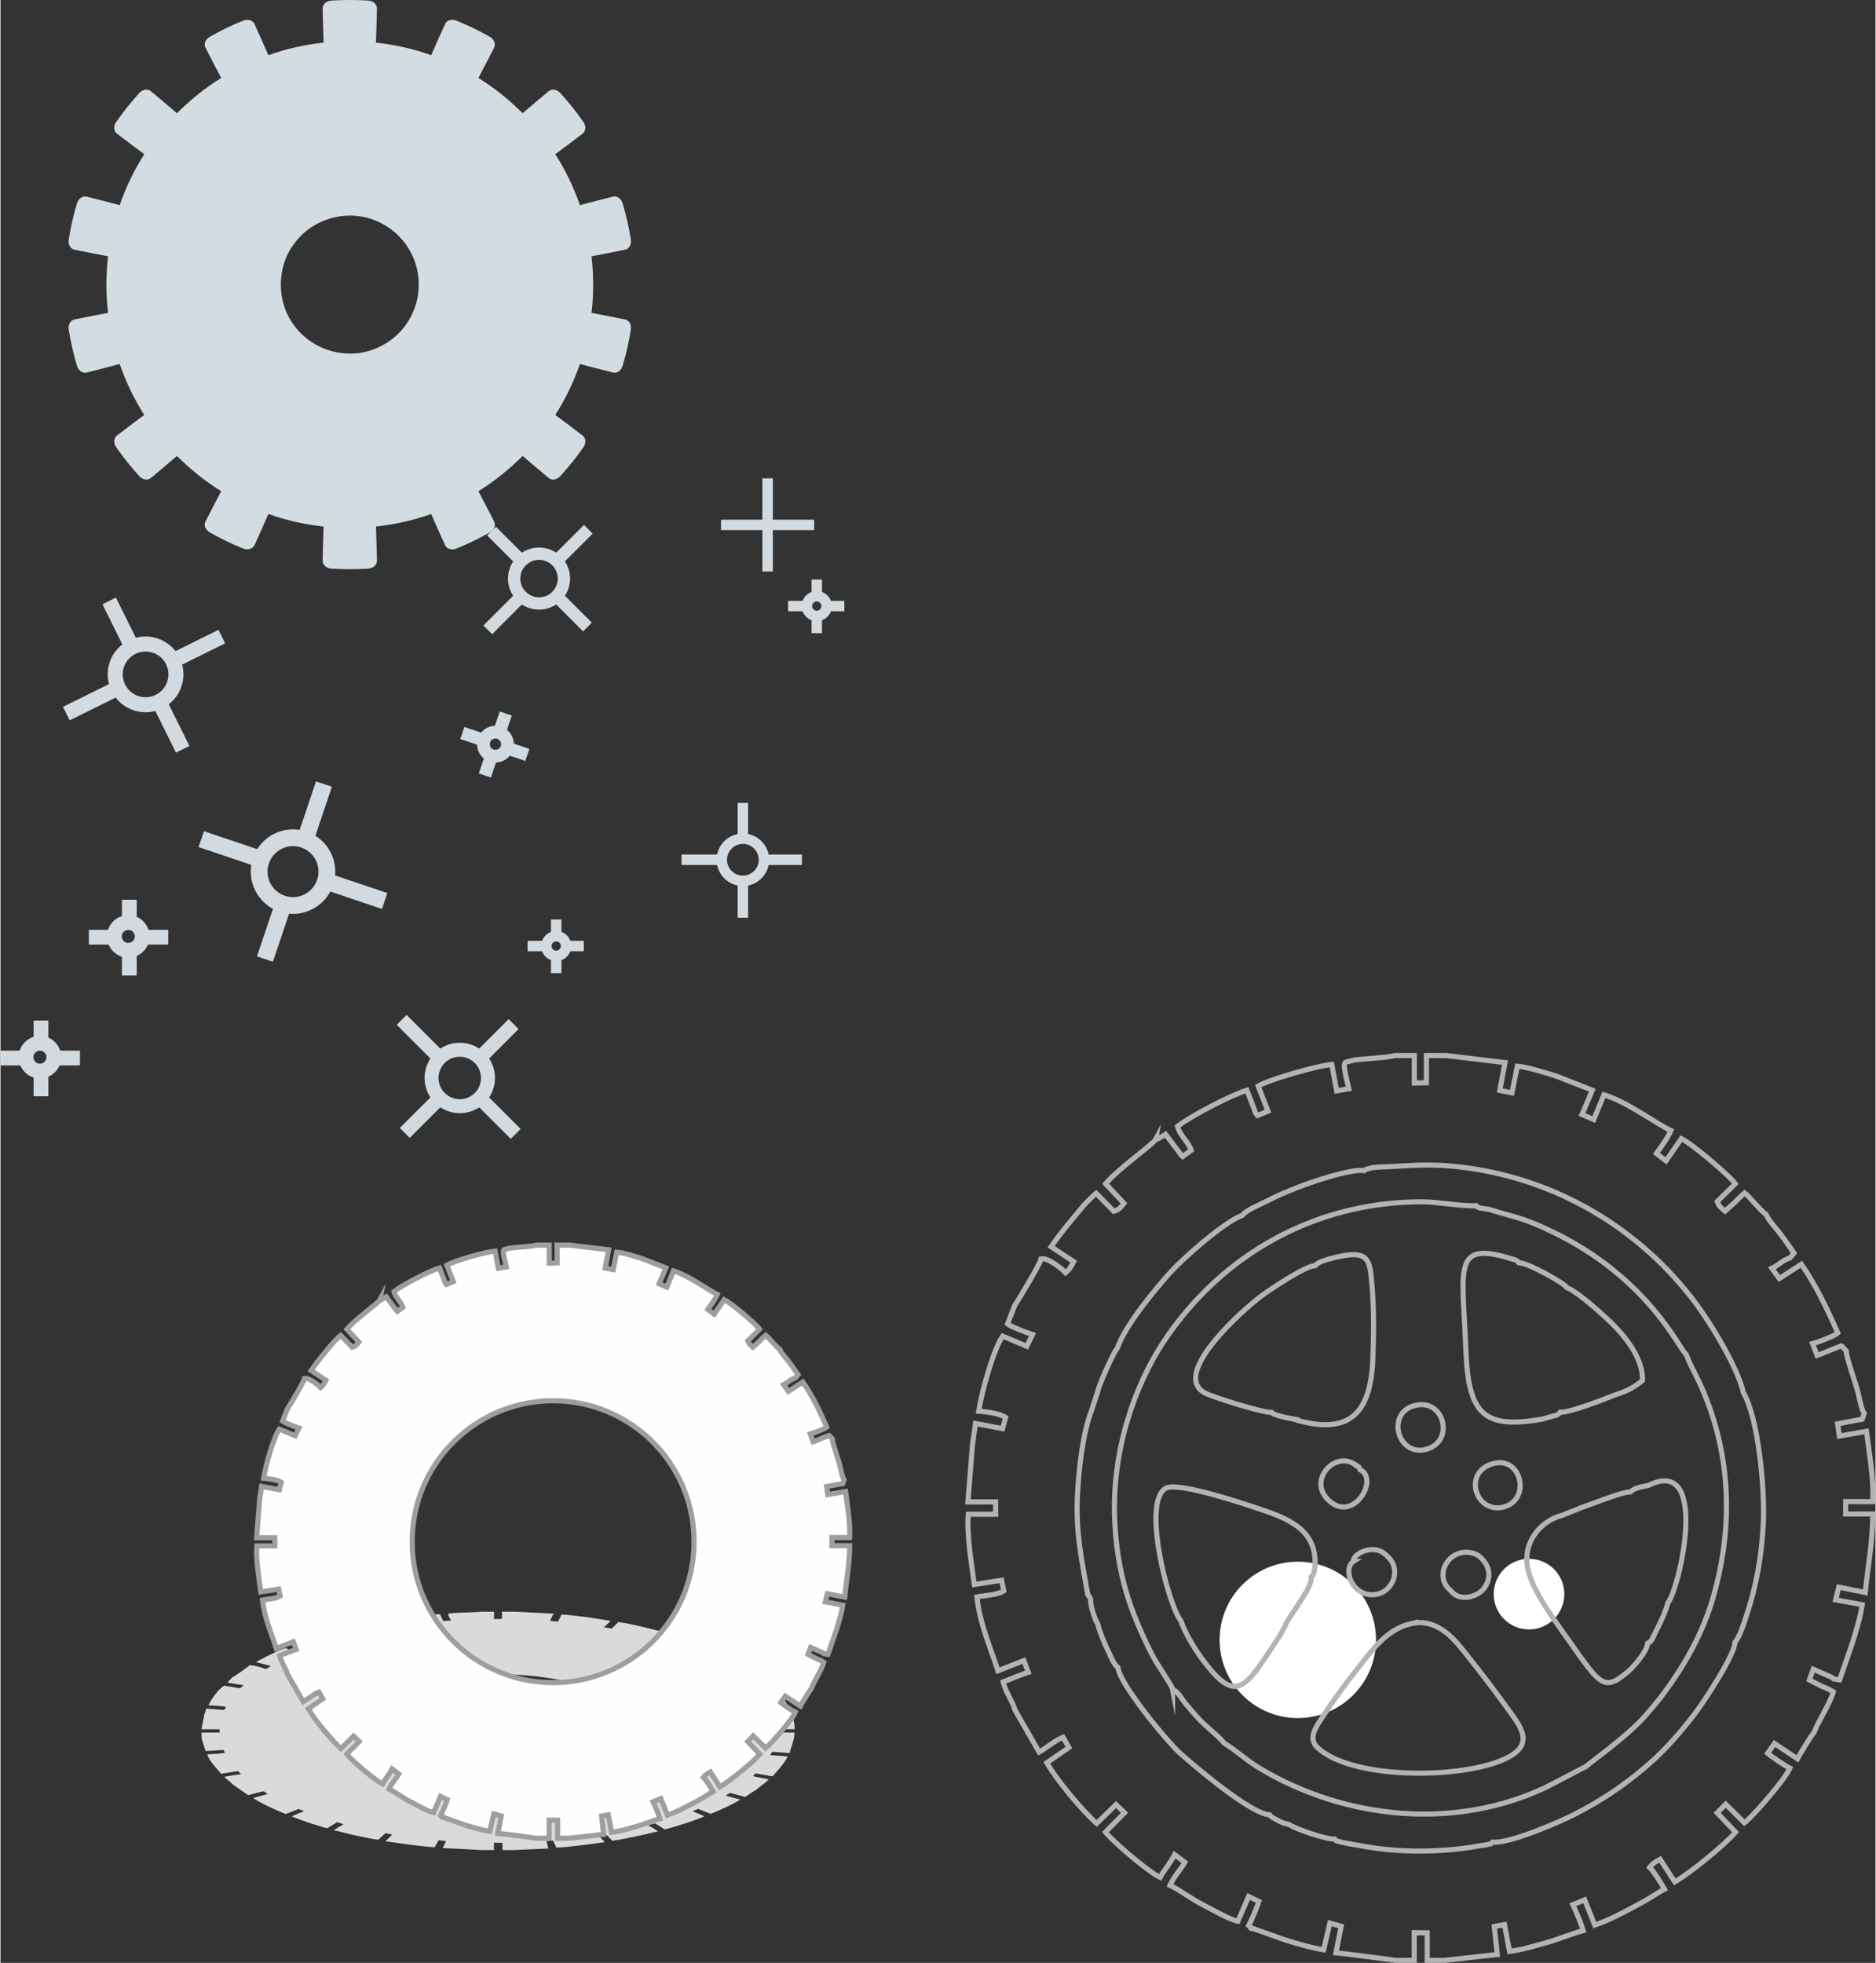 <?xml version="1.0" encoding="UTF-8"?> <!-- Creator: CorelDRAW 2019 (64-Bit) --> <svg xmlns="http://www.w3.org/2000/svg" xmlns:xlink="http://www.w3.org/1999/xlink" xmlns:xodm="http://www.corel.com/coreldraw/odm/2003" xml:space="preserve" width="863px" height="903px" style="shape-rendering:geometricPrecision; text-rendering:geometricPrecision; image-rendering:optimizeQuality; fill-rule:evenodd; clip-rule:evenodd" viewBox="0 0 805.44 843.23"><rect x="0" y="0" width="805.44" height="843.23" fill="#333333" stroke="none"/> <defs> <style type="text/css"> <![CDATA[ .str0 {stroke:#B2B3B3;stroke-width:2.2;stroke-miterlimit:22.926} .str1 {stroke:#9D9E9E;stroke-width:2.2;stroke-miterlimit:22.926} .fil3 {fill:none} .fil5 {fill:#FEFEFE} .fil4 {fill:#D9DADA} .fil0 {fill:#D3DCE1;fill-rule:nonzero} .fil1 {fill:#D2DADF;fill-rule:nonzero} .fil2 {fill:white;fill-rule:nonzero} ]]> </style> </defs> <g id="Слой_x0020_1">  <path class="fil0" d="M174.04 139.64c-3.64,5.12 -9.02,8.91 -14.82,10.79 -2.98,1.03 -6.09,1.5 -9.18,1.46 -9.31,-0.04 -18.49,-4.49 -24.01,-12.25 -7.49,-9.89 -7.49,-24.89 0,-34.77 5.49,-7.78 14.7,-12.22 24.01,-12.26 3.09,-0.02 6.2,0.44 9.18,1.44 5.8,1.92 11.18,5.73 14.82,10.82 3.67,5.08 5.62,11 5.63,17.38 -0.01,6.38 -1.96,12.31 -5.63,17.39zm94.05 -2.44c-4.71,-0.97 -9.45,-1.9 -14.21,-2.8 0.48,-4.04 0.7,-8.09 0.71,-12.15 -0.01,-4.04 -0.23,-8.1 -0.71,-12.15 4.76,-0.89 9.5,-1.82 14.21,-2.79 1.8,-0.21 3.05,-2.18 2.69,-4.38 -0.83,-5.27 -2.01,-10.51 -3.55,-15.61 -0.62,-2.15 -2.61,-3.38 -4.31,-2.79 -4.69,1.15 -9.37,2.35 -14.02,3.61 -1.34,-3.85 -2.88,-7.6 -4.65,-11.27 -1.75,-3.64 -3.74,-7.2 -5.94,-10.63 3.9,-2.86 7.77,-5.77 11.58,-8.71 1.54,-0.97 1.8,-3.29 0.53,-5.1 -3.04,-4.38 -6.4,-8.55 -9.98,-12.5 -1.5,-1.65 -3.81,-1.9 -5.1,-0.63 -3.72,3.08 -7.4,6.19 -11.05,9.35 -2.87,-2.88 -5.91,-5.59 -9.06,-8.13 -3.16,-2.55 -6.48,-4.88 -9.93,-7.03 2.25,-4.26 4.47,-8.55 6.66,-12.86 0.95,-1.55 0.18,-3.72 -1.74,-4.82 -4.67,-2.64 -9.48,-4.97 -14.43,-6.96 -2.07,-0.85 -4.26,-0.07 -4.87,1.63 -2.01,4.38 -4,8.8 -5.91,13.23 -3.84,-1.38 -7.75,-2.51 -11.7,-3.4 -3.96,-0.89 -7.97,-1.58 -12.02,-2 0.17,-4.83 0.31,-9.64 0.41,-14.49 0.18,-1.76 -1.45,-3.42 -3.67,-3.57 -2.66,-0.17 -5.33,-0.25 -7.99,-0.25 -2.66,0 -5.31,0.08 -7.98,0.25 -2.21,0.15 -3.85,1.81 -3.68,3.57 0.1,4.85 0.23,9.66 0.4,14.49 -4.04,0.42 -8.04,1.11 -12,1.99 -3.96,0.9 -7.86,2.03 -11.7,3.41 -1.91,-4.43 -3.9,-8.85 -5.9,-13.23 -0.62,-1.7 -2.81,-2.48 -4.88,-1.63 -4.97,1.99 -9.78,4.32 -14.41,6.96 -1.95,1.1 -2.72,3.27 -1.75,4.82 2.18,4.31 4.4,8.6 6.66,12.86 -3.44,2.15 -6.78,4.48 -9.95,7.03 -3.15,2.54 -6.19,5.25 -9.05,8.13 -3.66,-3.16 -7.34,-6.27 -11.06,-9.35 -1.29,-1.27 -3.58,-1.02 -5.09,0.63 -3.57,3.95 -6.93,8.12 -9.97,12.5 -1.3,1.81 -0.99,4.13 0.5,5.1 3.84,2.94 7.69,5.85 11.59,8.71 -2.2,3.43 -4.18,6.99 -5.94,10.63 -1.76,3.67 -3.31,7.42 -4.63,11.27 -4.66,-1.26 -9.35,-2.46 -14.02,-3.61 -1.69,-0.59 -3.7,0.64 -4.32,2.79 -1.55,5.1 -2.71,10.34 -3.56,15.61 -0.35,2.2 0.89,4.17 2.68,4.38 4.74,0.97 9.46,1.9 14.22,2.79 -0.48,4.05 -0.71,8.1 -0.72,12.15 0.01,4.06 0.24,8.11 0.72,12.15 -4.76,0.9 -9.48,1.83 -14.22,2.8 -1.79,0.21 -3.03,2.19 -2.68,4.38 0.85,5.26 2.01,10.5 3.56,15.61 0.62,2.15 2.63,3.39 4.32,2.8 4.67,-1.16 9.36,-2.37 14.02,-3.62 1.32,3.82 2.87,7.6 4.63,11.26 1.76,3.65 3.74,7.2 5.91,10.63 -3.87,2.87 -7.72,5.78 -11.56,8.72 -1.49,0.97 -1.8,3.27 -0.5,5.1 3.04,4.39 6.4,8.55 9.97,12.5 1.51,1.63 3.8,1.89 5.09,0.64 3.72,-3.09 7.4,-6.21 11.06,-9.34 2.86,2.87 5.9,5.56 9.05,8.1 3.17,2.56 6.51,4.89 9.95,7.03 -2.26,4.27 -4.48,8.57 -6.66,12.87 -0.97,1.54 -0.2,3.72 1.75,4.82 4.63,2.63 9.44,4.98 14.41,6.96 2.07,0.84 4.26,0.06 4.88,-1.63 2,-4.41 3.99,-8.78 5.9,-13.22 3.84,1.35 7.74,2.5 11.7,3.4 3.96,0.88 7.96,1.56 12,1.98 -0.17,4.84 -0.3,9.66 -0.4,14.47 -0.17,1.8 1.47,3.47 3.68,3.61 2.67,0.16 5.32,0.25 7.98,0.25 2.66,0 5.33,-0.09 7.99,-0.25 2.22,-0.14 3.85,-1.81 3.67,-3.61 -0.1,-4.81 -0.24,-9.63 -0.41,-14.47 4.05,-0.42 8.06,-1.1 12.02,-1.98 3.95,-0.9 7.86,-2.05 11.7,-3.4 1.91,4.44 3.9,8.81 5.91,13.22 0.61,1.69 2.8,2.47 4.87,1.63 4.95,-1.98 9.76,-4.33 14.43,-6.96 1.92,-1.1 2.69,-3.28 1.74,-4.82 -2.19,-4.3 -4.41,-8.6 -6.66,-12.87 3.43,-2.14 6.77,-4.47 9.93,-7.03 3.15,-2.54 6.19,-5.23 9.06,-8.1 3.65,3.13 7.33,6.25 11.05,9.34 1.29,1.25 3.6,0.99 5.1,-0.64 3.58,-3.95 6.94,-8.11 9.98,-12.5 1.27,-1.83 1.01,-4.13 -0.53,-5.1 -3.81,-2.94 -7.68,-5.85 -11.58,-8.72 2.2,-3.43 4.19,-6.98 5.94,-10.63 1.77,-3.66 3.31,-7.44 4.65,-11.26 4.65,1.25 9.33,2.46 14.02,3.62 1.7,0.59 3.69,-0.65 4.31,-2.8 1.54,-5.11 2.72,-10.35 3.55,-15.61 0.36,-2.19 -0.89,-4.17 -2.69,-4.38z"></path> <g id="_1754503230496"> <path class="fil1" d="M190.83 469.53c-3.56,-3.56 -3.56,-9.35 0,-12.91 3.55,-3.56 9.33,-3.55 12.9,0.01 3.56,3.56 3.56,9.35 0.02,12.9 -3.57,3.56 -9.37,3.56 -12.92,0zm32.6 15.44l-13.53 -13.53c3.35,-5.04 3.34,-11.68 -0.01,-16.72l12.65 -12.66 -4.25 -4.25 -12.65 12.65c-5.05,-3.35 -11.68,-3.34 -16.72,0l-14.48 -14.48 -4.25 4.25 14.48 14.48c-3.35,5.05 -3.35,11.68 0,16.73l-13.13 13.12 4.26 4.25 13.12 -13.12c5.04,3.34 11.68,3.35 16.73,0l13.54 13.54 4.24 -4.26z"></path> <g> <g> <polygon class="fil1" points="61.31,405.78 72.07,405.78 72.07,399.45 61.31,399.45 "></polygon> <polygon class="fil1" points="37.95,405.78 49.36,405.78 49.36,399.45 37.95,399.45 "></polygon> <polygon class="fil1" points="52.16,419.06 58.5,419.06 58.5,408.59 52.16,408.59 "></polygon> <polygon class="fil1" points="52.16,396.65 58.5,396.65 58.5,386.51 52.16,386.51 "></polygon> </g> <path class="fil1" d="M54.88 399.46c-1.55,0 -2.8,1.25 -2.8,2.79 0,1.56 1.25,2.81 2.8,2.81 1.55,0 2.81,-1.25 2.81,-2.81 0,-1.54 -1.26,-2.79 -2.81,-2.79zm0 11.94c-5.03,0 -9.14,-4.1 -9.14,-9.15 0,-5.03 4.11,-9.13 9.14,-9.13 5.05,0 9.15,4.1 9.15,9.13 0,5.05 -4.1,9.15 -9.15,9.15z"></path> </g> <g> <path class="fil1" d="M237.02 254.24c-3.14,3.14 -8.24,3.13 -11.38,-0.01 -3.13,-3.13 -3.13,-8.23 0.01,-11.37 3.14,-3.14 8.24,-3.14 11.37,-0.01 3.14,3.14 3.14,8.25 0,11.39zm13.61 -28.75l-11.92 11.93c-4.46,-2.95 -10.31,-2.95 -14.75,0.01l-11.16 -11.16 -3.75 3.75 11.17 11.16c-2.96,4.45 -2.96,10.29 -0.01,14.74l-12.77 12.76 3.75 3.75 12.77 -12.76c4.44,2.95 10.29,2.95 14.74,0l11.57 11.56 3.75 -3.75 -11.57 -11.56c2.95,-4.45 2.96,-10.3 0,-14.75l11.93 -11.93 -3.75 -3.75z"></path> <polygon class="fil1" points="309.51,227.73 349.54,227.73 349.54,223.25 309.51,223.25 "></polygon> <polygon class="fil1" points="327.28,245.5 331.77,245.5 331.77,205.48 327.28,205.48 "></polygon> <polygon class="fil1" points="327.96,371.58 344.26,371.58 344.26,367.1 327.96,367.1 "></polygon> <polygon class="fil1" points="292.54,371.58 309.85,371.58 309.85,367.1 292.54,367.1 "></polygon> <polygon class="fil1" points="316.66,394.26 321.14,394.26 321.14,378.4 316.66,378.4 "></polygon> <polygon class="fil1" points="316.66,360.29 321.14,360.29 321.14,344.91 316.66,344.91 "></polygon> <path class="fil1" d="M318.9 362.53c-3.76,0 -6.81,3.06 -6.81,6.81 0,3.76 3.05,6.82 6.81,6.82 3.76,0 6.81,-3.06 6.81,-6.82 0,-3.75 -3.05,-6.81 -6.81,-6.81zm0 18.11c-6.23,0 -11.29,-5.07 -11.29,-11.3 0,-6.23 5.06,-11.29 11.29,-11.29 6.23,0 11.3,5.06 11.3,11.29 0,6.23 -5.07,11.3 -11.3,11.3z"></path> <polygon class="fil1" points="242.95,408.63 250.57,408.63 250.57,404.15 242.95,404.15 "></polygon> <polygon class="fil1" points="226.41,408.63 234.49,408.63 234.49,404.15 226.41,404.15 "></polygon> <polygon class="fil1" points="236.47,418.04 240.96,418.04 240.96,410.63 236.47,410.63 "></polygon> <polygon class="fil1" points="236.47,402.17 240.96,402.17 240.96,394.99 236.47,394.99 "></polygon> <path class="fil1" d="M238.71 404.42c-1.09,0 -1.98,0.88 -1.98,1.97 0,1.1 0.89,2 1.98,2 1.1,0 2,-0.9 2,-2 0,-1.09 -0.9,-1.97 -2,-1.97zm0 8.45c-3.56,0 -6.47,-2.9 -6.47,-6.48 0,-3.56 2.91,-6.46 6.47,-6.46 3.58,0 6.48,2.9 6.48,6.46 0,3.58 -2.9,6.48 -6.48,6.48z"></path> <polygon class="fil1" points="354.87,262.6 362.49,262.6 362.49,258.12 354.87,258.12 "></polygon> <polygon class="fil1" points="338.33,262.6 346.41,262.6 346.41,258.12 338.33,258.12 "></polygon> <polygon class="fil1" points="348.4,272 352.88,272 352.88,264.59 348.4,264.59 "></polygon> <polygon class="fil1" points="348.4,256.14 352.88,256.14 352.88,248.96 348.4,248.96 "></polygon> <path class="fil1" d="M350.63 258.38c-1.09,0 -1.98,0.89 -1.98,1.98 0,1.1 0.89,1.99 1.98,1.99 1.1,0 2,-0.89 2,-1.99 0,-1.09 -0.9,-1.98 -2,-1.98zm0 8.46c-3.56,0 -6.47,-2.9 -6.47,-6.48 0,-3.56 2.91,-6.46 6.47,-6.46 3.58,0 6.48,2.9 6.48,6.46 0,3.58 -2.9,6.48 -6.48,6.48z"></path> </g> <path class="fil1" d="M66.68 298.5c-4.86,2.41 -10.76,0.41 -13.17,-4.45 -2.39,-4.84 -0.4,-10.74 4.45,-13.14 4.85,-2.41 10.75,-0.42 13.15,4.42 2.41,4.85 0.41,10.76 -4.43,13.17zm26.95 -27.93l-18.45 9.14c-4,-5.14 -10.76,-7.42 -17.06,-5.74l-8.54 -17.26 -5.79 2.88 8.55 17.25c-5.16,3.99 -7.44,10.75 -5.76,17.04l-19.74 9.78 2.87 5.79 19.74 -9.77c3.99,5.15 10.75,7.43 17.05,5.75l8.86 17.88 5.8 -2.86 -8.87 -17.89c5.15,-3.99 7.44,-10.75 5.75,-17.05l18.46 -9.14 -2.87 -5.8z"></path> <g> <g> <polygon class="fil1" points="139.04,382.1 163.87,390.48 166.17,383.65 141.34,375.27 "></polygon> <polygon class="fil1" points="85.08,363.9 111.45,372.8 113.76,365.96 87.39,357.07 "></polygon> <polygon class="fil1" points="110.16,410.84 117,413.15 125.15,388.99 118.32,386.68 "></polygon> <polygon class="fil1" points="127.63,359.09 134.46,361.4 142.36,337.97 135.53,335.67 "></polygon> </g> <path class="fil1" d="M129.15 364.06c-5.72,-1.93 -11.94,1.16 -13.87,6.87 -1.93,5.73 1.14,11.95 6.86,13.88 5.73,1.94 11.96,-1.15 13.89,-6.88 1.93,-5.71 -1.16,-11.94 -6.88,-13.87zm-9.31 27.59c-9.49,-3.2 -14.6,-13.54 -11.39,-23.03 3.2,-9.48 13.52,-14.59 23,-11.39 9.49,3.2 14.61,13.52 11.41,23.01 -3.2,9.49 -13.53,14.61 -23.02,11.41z"></path> </g> <g> <g> <polygon class="fil1" points="216.62,323.92 225.43,326.89 227.18,321.71 218.37,318.74 "></polygon> <polygon class="fil1" points="197.5,317.47 206.84,320.62 208.59,315.44 199.25,312.29 "></polygon> <polygon class="fil1" points="205.47,332.26 210.66,334.01 213.54,325.45 208.36,323.7 "></polygon> <polygon class="fil1" points="211.66,313.93 216.84,315.67 219.64,307.37 214.46,305.62 "></polygon> </g> <path class="fil1" d="M213.37 317.39c-1.26,-0.43 -2.63,0.26 -3.06,1.52 -0.43,1.27 0.25,2.64 1.51,3.07 1.28,0.43 2.66,-0.25 3.09,-1.52 0.42,-1.26 -0.26,-2.64 -1.54,-3.07zm-3.3 9.78c-4.11,-1.39 -6.34,-5.88 -4.95,-10.01 1.39,-4.13 5.88,-6.34 10,-4.96 4.14,1.4 6.36,5.88 4.97,10.01 -1.39,4.13 -5.88,6.36 -10.02,4.96z"></path> </g> <g> <g> <polygon class="fil1" points="23.36,457.68 34.12,457.68 34.12,451.34 23.36,451.34 "></polygon> <polygon class="fil1" points="0,457.68 11.42,457.68 11.42,451.34 0,451.34 "></polygon> <polygon class="fil1" points="14.22,470.95 20.55,470.95 20.55,460.49 14.22,460.49 "></polygon> <polygon class="fil1" points="14.22,448.54 20.55,448.54 20.55,438.4 14.22,438.4 "></polygon> </g> <path class="fil1" d="M16.93 451.35c-1.55,0 -2.8,1.25 -2.8,2.79 0,1.56 1.25,2.81 2.8,2.81 1.55,0 2.82,-1.25 2.82,-2.81 0,-1.54 -1.27,-2.79 -2.82,-2.79zm0 11.94c-5.03,0 -9.14,-4.1 -9.14,-9.15 0,-5.03 4.11,-9.13 9.14,-9.13 5.05,0 9.15,4.1 9.15,9.13 0,5.05 -4.1,9.15 -9.15,9.15z"></path> </g> </g> <g id="_1754503279488"> <path class="fil2" d="M590.88 704.47c0,18.55 -15.05,33.58 -33.6,33.58 -18.55,0 -33.59,-15.03 -33.59,-33.58 0,-18.56 15.04,-33.6 33.59,-33.6 18.55,0 33.6,15.04 33.6,33.6z"></path> <path class="fil2" d="M671.77 684.81c0,8.36 -6.79,15.16 -15.17,15.16 -8.38,0 -15.17,-6.8 -15.17,-15.16 0,-8.39 6.79,-15.18 15.17,-15.18 8.38,0 15.17,6.79 15.17,15.18z"></path> <path class="fil3 str0" d="M468.76 605.67l2.42 -7.39c0.59,-3.24 7.03,-17.62 8.6,-19.17 3.65,-10.43 16.8,-25.86 22.95,-32.72 4.59,-5.13 22.85,-21.59 30.76,-24.3 1.45,-2.23 8.3,-4.95 11.08,-6.42 3.96,-2.09 8.29,-3.85 12.6,-5.55 5.35,-2.12 22.85,-8.18 28.64,-7.25 0.87,-0.64 -0.24,-0.12 1.55,-0.75 0.29,-0.11 1.34,-0.36 1.66,-0.43 0.91,-0.17 1.85,-0.23 2.78,-0.32 11.11,-0.38 20.01,-1.51 31.64,-0.43 41.39,3.84 77.95,24.58 102.87,56.39 7.23,9.23 19.78,29.43 22.38,40.95 6.59,11.14 9.19,42 8.59,55.33 -0.66,14.62 -2.92,27.4 -7.39,40.81 -0.88,2.65 -2.86,9.03 -4.82,11.04 0.12,5.28 -13.72,26.13 -17.1,30.55 -7.36,9.61 -14.01,17.02 -22.89,24.38 -8.9,7.37 -17.65,13.24 -28.94,19.04 -5.46,2.81 -27.94,12.74 -35.22,11.91 -1.41,1.26 0.32,0.39 -2.36,1.09 -0.93,0.24 -1.78,0.27 -2.71,0.41 -16.32,3.06 -35.54,3.2 -51.83,0 -2.12,-0.32 -4.04,-0.68 -5.97,-1.06 -0.98,-0.19 -1.86,-0.31 -2.67,-0.57 -2.61,-0.84 -0.92,0.07 -2.26,-1.17 -3.56,0.23 -17.11,-4.44 -19.55,-6.27 -2.38,-0.54 -2.66,-0.64 -4.72,-1.69 -0.33,-0.16 -2.01,-1.07 -2.08,-1.12 -1.73,-1.18 -0.46,-0.01 -1.51,-1.34 -7.97,-0.24 -32.05,-20.66 -38.33,-26.27 -6.04,-5.38 -26.39,-30.26 -26.89,-37.01 -1.4,-1.11 -2.15,-2.71 -2.97,-4.39 -0.73,-1.49 -1.22,-2.7 -2.05,-4.43 -1.13,-2.36 -3,-7.02 -3.67,-9.85 -1.34,-2.1 -3.3,-8.17 -3.09,-10.87l-0.61 -0.92c-1.95,-3.65 0.69,1.75 -0.47,-0.96 -0.31,-0.72 -0.22,-0.79 -0.42,-1.51 -2.39,-13.88 -4.81,-24.54 -4.17,-40.17 0.49,-11.84 2.38,-27.97 6.17,-37.57zm27.56 -116.28c-1.17,2.19 -15.64,12.18 -21.59,19.11l7.85 8.42c-1.45,1.83 -1.89,2.67 -4.35,3.43l-7.58 -7.76c-0.84,0.63 -4.43,4.15 -5.42,5.35 -4.84,5.86 -9.55,11.26 -13.91,17.64l9.68 6.39c-1.01,1.95 -1.68,3.3 -3.48,4.78 -1.81,-1.98 -7.84,-6.62 -10.51,-5.98 -0.25,2.11 -11.2,20.02 -11.4,20.2l-3.01 7.77c1.66,1.26 8.21,3.79 10.71,4.55l-2.46 5.06c-3.09,-1.28 -7.17,-3.1 -10.37,-4.35 -3.87,5.52 -8.94,23.65 -10.29,32.25 3.43,0.18 9,0.93 11.56,2.66l-1.31 4.82 -11.62 -2.23 -1.29 9.07 -1.95 24.62 11.9 0 0.01 5.31 -11.78 0c-0.67,9.44 1.42,20.93 2.59,30.18l11.75 -1.83 0.92 4.56c-2.58,1.78 -8.14,1.96 -11.53,2.59 1.15,11.35 5.91,22.02 9.04,31.76l11.11 -4.42 1.91 5.05c-3.64,1.21 -7.02,2.62 -10.81,4.13 1.04,4.4 3.89,7.87 5.04,11.93l2.65 4.67 7.78 13.52c3.07,-1.71 7.14,-5.18 10.27,-6.34l2.52 4.42 -9.5 6.54c4.46,7.71 15.13,20.4 21.4,26.08l8.35 -8.13 3.65 3.52 -8.19 8.29c2.95,3.88 18.43,17.16 23.48,19.48 1.82,-3.33 4.41,-6.15 6.23,-9.77l4.39 3.29c-2,3.4 -4.7,6.16 -6.4,9.88 4.4,2.08 9.17,5.88 14.17,8.38 3.58,1.78 11.54,6.47 15.02,7.04l4.59 -10.61 4.4 2.15c-0.59,2.02 -3.36,8.59 -4.34,10.37 3.34,3.01 -1.31,-0.35 1.89,1.24l13.37 4.76c4.88,1.56 11.69,3.58 16.92,4.38l2.67 -11.48 4.87 1.37 -2.26 11.39c1.6,0.09 25.78,3.2 25.87,3.24l7.78 0 -0.02 -11.87 5.57 0.06 0 11.81 7.48 0 22.64 -2.51 -1.3 -12.04 4.38 -0.79 2.17 11.5c4.95,-0.58 11.55,-2.54 16.22,-3.85 5.46,-1.54 10.48,-3.8 15.45,-5.1 -0.95,-3.15 -3.21,-8.55 -4.47,-11.12l5.09 -2.07 4.34 10.87c5.51,-1.95 10.8,-4.67 15.51,-7.17 2.67,-1.41 4.56,-2.41 7.13,-3.91 2.32,-1.35 4.9,-3.13 7.29,-4.38 -1.21,-2.19 -4.5,-7.64 -6.38,-9.36 1.39,-1.76 2.61,-2.43 4.53,-3.48l6.29 9.72c6.77,-3.94 21.78,-16.2 26.12,-21.38l-7.92 -8.29 3.66 -3.72 8.08 8.02c3.55,-2.71 17.61,-18.88 19.48,-23.5 -1.98,-0.92 -7.81,-4.92 -9.55,-6.36l2.97 -4.22 9.84 6.55c0.76,-1.47 6.41,-10.83 7.1,-11.24 2.22,-5.69 6.68,-12.02 8.31,-17.48 -1.72,-1.12 -3.13,-1.69 -5.13,-2.5l-5.18 -2.66 1.71 -4.6 7.94 3.5c0.1,0.07 0.33,0.46 0.4,0.34 0.07,-0.13 0.28,0.22 0.41,0.34l2.56 0.39 5.5 -15.88c1.5,-4.87 3.48,-11.23 4.2,-16.41l-11.39 -2.07 1.31 -5.45 11.4 2.27c1.13,-11.55 3.12,-21.28 3.24,-33.72l-11.66 0 0 -5.31 11.59 0c0.65,-9.1 -1.57,-21.21 -2.65,-30.2l-11.65 2.06 -0.75 -5.26 10.58 -2.02 0.85 -2.52c-1.18,-1.62 -1.65,-4.76 -2.15,-6.63 -0.97,-5.35 -5.59,-17.02 -5.56,-20.06 -0.14,-0.13 -0.26,-0.34 -0.34,-0.43 -0.07,-0.09 -0.24,-0.32 -0.32,-0.42l-0.9 -0.93c-0.75,-0.5 0.09,-0.69 -1.3,-0.19 -3.18,1.09 -6.46,2.69 -9.65,3.82 -0.68,-1.79 -1.37,-3.43 -1.98,-5.08 2.41,-0.6 9.37,-3.26 10.86,-4.57 -4.66,-10.61 -9.6,-20.77 -15.64,-29.53l-9.5 6.13 -3.18 -4.39c2.8,-1.27 4.78,-3.59 7.71,-4.45 0.12,-0.13 0.28,-0.3 0.35,-0.38l0.63 -0.74c0.98,-1.15 0.27,-0.24 0.78,-0.98 -2.05,-2.86 -3.6,-5.32 -5.85,-8.24 -1.96,-2.56 -5.18,-5.95 -6.16,-8.42 -1.45,-0.57 -7.03,-7.55 -9.18,-9.2 -1.61,1.37 -2.71,2.58 -4.25,4.12l-4.17 3.73c-1.58,-1.32 -2.55,-2.02 -3.34,-4.11l7.75 -7.67c-2.36,-3.4 -18.64,-17.22 -23.16,-19.37l-6.61 9.56 -4.1 -3.15c1.75,-2.56 5.08,-6.96 6.2,-9.88 -5.75,-2.62 -19.09,-12.51 -28.74,-15.36l-4.39 10.65 -5.04 -2.2 4.43 -10.42 -15.34 -6.02c-3.91,-1.24 -12.61,-3.97 -16.87,-4.31l-2.3 11.45 -5.23 -1.02 2.24 -11.96 -25.31 -3.04 -8.46 0 0 11.7 -5.19 0.08 0 -11.78 -8.46 0c-2.29,0.88 -12.76,1.32 -17.44,1.96l-3.61 0.92c-1.64,0.74 1.05,9.48 1.41,11.39l-5.25 0.91 -2.11 -11.33c-6.83,0.63 -27.23,6.59 -31.62,9.26l4.21 10.78 -4.5 1.87c-0.42,-0.44 -0.28,-0.2 -0.78,-1.06l-3.76 -9.8c-7.29,2.31 -24.28,11.17 -29.82,15.55 1.02,3.96 4.55,6.42 5.89,10.23l-3.68 2.72c-0.14,-0.11 -0.31,-0.26 -0.39,-0.34l-6.98 -9.25c-0.68,0.43 -1.26,0.87 -1.9,1.22 -2.12,1.17 -0.78,0.54 -2.23,0.93z"></path> <path class="fil3 str0" d="M605.67 697.55c11.97,-2.92 19.7,7.72 24.19,13.35 5.8,7.28 11.4,14.61 16.81,22.07 6.43,8.89 13.24,16.61 -1.09,22.94 -19.16,8.46 -65.67,8.52 -80.01,-5.34 -4.11,-3.98 -0.21,-9.08 2.25,-12.85 5.23,-8.02 10.69,-15.38 16.36,-22.5 5.35,-6.72 11.37,-15.2 21.49,-17.67zm28.35 -29.8c4.51,2.74 7.53,8.61 3.36,14.44 -2.69,3.77 -10.6,6.15 -14.32,1.17 -8.31,-6.46 -0.27,-20.21 10.96,-15.61zm-52.8 2.96c0.11,-0.53 -0.41,-1.51 2.37,-3.37 0.77,-0.53 2.56,-1.3 3.84,-1.5 4.16,-0.63 6.31,0.65 8.3,2.68 6.25,5.51 2.56,15.42 -5.13,16.45 -9.94,1.33 -14.29,-11.05 -9.38,-14.26zm-16.57 2.35c-0.19,1.19 -0.17,1.67 -0.5,2.62 -0.5,1.45 -0.2,0.9 -1.07,1.66 0.15,3.61 -3.16,8 -4.79,10.69l-5.89 9c-1.39,4.04 -7.29,12.37 -9.8,16.1 -9.36,13.96 -14.06,16.34 -26.5,-0.57 -2.9,-3.95 -7.37,-11.11 -9,-16.18 -5.72,-7.21 -17.15,-52.45 -6.13,-57.25 6.48,-2.16 32.65,6.69 39.93,9.12 12.49,4.15 24.84,9.12 23.75,24.81zm151.59 15.55c-0.6,2.66 -2.63,7.3 -3.86,9.69 -0.94,1.82 -1.44,2.81 -2.14,4.31 -1,2.13 -0.91,2.24 -2.69,3.37 -0.22,3.42 -5.94,9.95 -8.06,11.78 -11.53,9.98 -12.25,5.88 -29.59,-18.4 -4.4,-6.17 -12.17,-17.18 -13.86,-25.68 -2.31,-11.63 6.03,-20.54 14.77,-22.71l7.91 -3.18c3.84,-1.25 18.19,-7.09 21.35,-6.87 0.13,-0.12 0.33,-0.25 0.43,-0.32 1.37,-0.9 1.89,-1.51 7.37,-2.47 26.62,-13.25 13.39,44.42 8.37,50.48zm-75.58 -59.73c12.58,-4.03 17.09,15.18 5.21,18.46 -11.88,3.28 -18,-14.37 -5.21,-18.46zm-58.46 0.71c1.7,0.81 1.13,0.13 1.82,1.76 8.37,3.79 -2.77,23.25 -13.47,13.18 -9.18,-8.62 2.58,-21.08 10.95,-15.63 1.98,1.29 0.16,-0.23 0.7,0.69zm24.46 -25.54c13.04,-4.29 18.13,14.04 6.91,18.19 -12.82,4.73 -18.62,-14.34 -6.91,-18.19zm-51.68 5.46c-1.85,-0.32 -3.42,-0.64 -5.26,-1.16 -0.53,-0.15 -1.44,-0.41 -1.96,-0.62 -1.85,-0.79 -0.53,0.05 -1.74,-1.02 -3.58,0.32 -25.2,-6.53 -28.51,-8.25 -15.35,-8 16.66,-36.21 24.13,-41.75 3.68,-2.73 19.03,-13.07 23.04,-12.96 1.14,-1.12 -0.78,0.19 1.63,-1.28 0.38,-0.24 0.9,-0.48 1.32,-0.65 0.67,-0.28 1.95,-0.61 2.9,-0.92 17.67,-4.87 17.65,-0.28 18.65,11.7 0.84,9.99 0.74,21.75 0.31,31.68 -1.03,23.65 -10.67,32.62 -34.51,25.23zm94.59 -68.61c1.5,0.44 0.33,-0.11 1.45,0.5 1.1,0.6 0.48,0.32 1.17,1.05 3.86,-0.1 19.86,8.95 20.7,10.69 5.15,2.07 16.62,12.63 20.14,16.2 4.23,4.31 12.68,13.86 12.32,23.72 -3.72,2.99 -6.77,4.59 -11.73,6.14 -4.15,1.69 -19.64,7.76 -23.57,7.45 -1.23,1.45 -1.39,1.17 -3.53,1.78 -1.27,0.36 -2.84,0.81 -4,1.14 -25.22,4.51 -31.95,-1.88 -33.01,-29.14 -1.4,-36.2 -6.11,-47.69 20.06,-39.53zm-146.09 184.74c2.68,1.37 3.86,4.14 5.63,6.28 1.84,2.22 3.41,4 5.11,5.88 3.86,4.25 7.81,6.82 11.56,11.11 4.67,2.78 9.19,7.12 14.76,10.48 37.32,22.53 84.97,26.88 123.86,8.14l16.91 -8.81c0.73,-1.06 17.85,-12.88 25.79,-22.28 2.41,-2.85 4.61,-5.28 7.03,-8.53 8.42,-11.32 16.86,-25.28 21.62,-41.84 7.71,-26.85 7.97,-54.97 -1.76,-81.93 -4.33,-12.03 -6.78,-14.32 -9.93,-22.43 -2.52,-1.37 -15.99,-32.87 -57.98,-52.83 -12.85,-6.11 -14.6,-5.61 -26.88,-9.42 -2.09,-0.31 -4.22,-0.26 -5.45,-1.56 -4.41,0.54 -16.64,-1.63 -23.05,-1.63 -46.16,-0.03 -86.24,22.77 -111,60.03 -12.47,18.76 -22.43,47.16 -21.08,76.69 1.05,22.81 6.37,38.7 16,57.75 2.17,4.28 8.52,13.13 8.86,14.9z"></path> </g> <path class="fil4" d="M139.25 701.84c-0.77,0.58 -10.26,3.21 -14.16,5.04l5.15 2.21c-0.95,0.49 -1.24,0.71 -2.85,0.91l-4.97 -2.05c-0.55,0.17 -2.91,1.1 -3.55,1.41 -3.18,1.55 -6.26,2.97 -9.12,4.65l6.35 1.68c-0.66,0.51 -1.1,0.87 -2.29,1.26 -1.18,-0.52 -5.14,-1.74 -6.89,-1.57 -0.16,0.55 -7.33,5.27 -7.47,5.31l-1.97 2.05c1.09,0.33 5.38,1 7.02,1.2l-1.61 1.33c-2.03,-0.33 -4.7,-0.81 -6.8,-1.14 -2.54,1.45 -5.86,6.22 -6.74,8.49 2.25,0.05 5.9,0.25 7.57,0.7l-0.86 1.27 -7.61 -0.59 -0.85 2.39 -1.27 6.48 7.8 0 0 1.4 -7.72 0c-0.44,2.49 0.93,5.52 1.7,7.95l7.7 -0.48 0.6 1.2c-1.69,0.47 -5.33,0.52 -7.55,0.68 0.75,2.99 3.87,5.8 5.92,8.37l7.28 -1.17 1.25 1.33c-2.38,0.32 -4.6,0.69 -7.08,1.09 0.68,1.16 2.55,2.07 3.3,3.14l1.74 1.23 5.1 3.56c2.01,-0.45 4.68,-1.36 6.73,-1.67l1.65 1.17 -6.22 1.72c2.92,2.03 9.91,5.37 14.02,6.87l5.47 -2.14 2.39 0.92 -5.36 2.19c1.93,1.02 12.08,4.51 15.39,5.13 1.19,-0.88 2.89,-1.62 4.08,-2.58l2.88 0.87c-1.31,0.89 -3.08,1.62 -4.19,2.6 2.88,0.55 6,1.55 9.29,2.21 2.34,0.47 7.56,1.7 9.84,1.85l3.01 -2.79 2.88 0.57c-0.39,0.53 -2.2,2.26 -2.84,2.73 2.19,0.79 -0.87,-0.1 1.23,0.32l8.77 1.26c3.2,0.4 7.66,0.94 11.09,1.15l1.75 -3.02 3.19 0.36 -1.48 3c1.05,0.02 16.9,0.84 16.95,0.85l5.1 0 -0.01 -3.13 3.65 0.02 0 3.11 4.91 0 14.84 -0.66 -0.86 -3.17 2.87 -0.21 1.42 3.03c3.25,-0.16 7.58,-0.67 10.64,-1.02 3.58,-0.4 6.87,-0.99 10.13,-1.34 -0.63,-0.83 -2.11,-2.25 -2.94,-2.93l3.34 -0.54 2.85 2.86c3.61,-0.51 7.07,-1.23 10.16,-1.89 1.75,-0.37 2.99,-0.63 4.67,-1.03 1.53,-0.35 3.22,-0.82 4.78,-1.15 -0.79,-0.58 -2.94,-2.01 -4.18,-2.47 0.91,-0.46 1.71,-0.64 2.97,-0.91l4.12 2.56c4.44,-1.04 14.28,-4.27 17.12,-5.63l-5.19 -2.19 2.4 -0.98 5.29 2.12c2.34,-0.72 11.55,-4.98 12.78,-6.19 -1.3,-0.25 -5.12,-1.3 -6.26,-1.68l1.95 -1.11 6.44 1.72c0.5,-0.38 4.2,-2.85 4.66,-2.95 1.45,-1.5 4.37,-3.17 5.44,-4.61 -1.12,-0.29 -2.05,-0.44 -3.36,-0.66l-3.4 -0.7 1.12 -1.21 5.21 0.92c0.06,0.02 0.22,0.13 0.26,0.09 0.05,-0.03 0.19,0.06 0.27,0.09l1.68 0.11 3.6 -4.19c0.99,-1.28 2.29,-2.95 2.76,-4.32l-7.47 -0.54 0.86 -1.44 7.47 0.6c0.74,-3.04 2.05,-5.61 2.12,-8.88l-7.64 0 0 -1.4 7.6 0c0.43,-2.4 -1.03,-5.59 -1.74,-7.95l-7.63 0.54 -0.49 -1.39 6.93 -0.53 0.56 -0.66c-0.78,-0.43 -1.08,-1.25 -1.41,-1.75 -0.63,-1.41 -3.67,-4.48 -3.65,-5.28 -0.09,-0.03 -0.17,-0.09 -0.22,-0.11 -0.05,-0.03 -0.15,-0.09 -0.21,-0.11l-0.59 -0.25c-0.49,-0.13 0.06,-0.18 -0.85,-0.05 -2.08,0.29 -4.23,0.71 -6.33,1.01 -0.44,-0.47 -0.9,-0.91 -1.29,-1.34 1.58,-0.16 6.14,-0.86 7.12,-1.2 -3.06,-2.8 -6.3,-5.48 -10.26,-7.78l-6.22 1.61 -2.08 -1.15c1.83,-0.34 3.13,-0.95 5.05,-1.17 0.07,-0.04 0.18,-0.08 0.22,-0.11l0.42 -0.19c0.64,-0.3 0.17,-0.06 0.51,-0.26 -1.35,-0.75 -2.36,-1.4 -3.83,-2.17 -1.29,-0.67 -3.4,-1.56 -4.04,-2.21 -0.95,-0.15 -4.61,-1.99 -6.02,-2.43 -1.05,0.36 -1.78,0.68 -2.78,1.09l-2.74 0.98c-1.03,-0.35 -1.67,-0.53 -2.19,-1.08l5.08 -2.02c-1.54,-0.9 -12.22,-4.54 -15.18,-5.11l-4.33 2.52 -2.69 -0.83c1.15,-0.67 3.33,-1.83 4.06,-2.6 -3.76,-0.69 -12.5,-3.29 -18.83,-4.04l-2.88 2.8 -3.3 -0.58 2.9 -2.74 -10.05 -1.59c-2.56,-0.32 -8.27,-1.04 -11.06,-1.13l-1.51 3.01 -3.43 -0.26 1.47 -3.15 -16.59 -0.81 -5.55 0 0 3.09 -3.39 0.02 0 -3.11 -5.55 0c-1.5,0.24 -8.37,0.35 -11.43,0.52l-2.37 0.24c-1.07,0.2 0.69,2.5 0.93,3l-3.44 0.24 -1.39 -2.98c-4.47,0.16 -17.85,1.73 -20.72,2.44l2.76 2.84 -2.95 0.49c-0.28,-0.12 -0.18,-0.06 -0.52,-0.28l-2.46 -2.58c-4.77,0.61 -15.91,2.94 -19.54,4.09 0.66,1.05 2.98,1.69 3.85,2.7l-2.41 0.71c-0.09,-0.02 -0.2,-0.07 -0.25,-0.09l-4.58 -2.43c-0.44,0.11 -0.82,0.23 -1.24,0.32 -1.39,0.31 -0.51,0.14 -1.46,0.24zm74.44 17.39c33.44,0 60.55,10.89 60.55,24.33 0,13.43 -27.11,24.32 -60.55,24.32 -33.44,0 -60.55,-10.89 -60.55,-24.32 0,-13.44 27.11,-24.33 60.55,-24.33z"></path> <path class="fil5 str1" d="M162.94 558.46c-0.77,1.44 -10.26,7.99 -14.16,12.53l5.15 5.52c-0.95,1.2 -1.24,1.75 -2.85,2.25l-4.97 -5.09c-0.55,0.41 -2.91,2.72 -3.55,3.5 -3.17,3.85 -6.26,7.38 -9.12,11.57l6.35 4.19c-0.66,1.27 -1.1,2.16 -2.29,3.13 -1.18,-1.3 -5.14,-4.34 -6.89,-3.92 -0.16,1.38 -7.33,13.12 -7.46,13.24l-1.98 5.1c1.09,0.82 5.38,2.48 7.02,2.97l-1.61 3.32c-2.03,-0.83 -4.7,-2.03 -6.8,-2.85 -2.54,3.62 -5.86,15.5 -6.74,21.14 2.25,0.12 5.9,0.61 7.57,1.75l-0.86 3.15 -7.61 -1.46 -0.85 5.94 -1.27 16.14 7.8 0 0 3.48 -7.72 0c-0.44,6.19 0.93,13.72 1.7,19.78l7.7 -1.2 0.6 2.99c-1.69,1.17 -5.33,1.29 -7.55,1.7 0.75,7.44 3.87,14.44 5.92,20.82l7.28 -2.9 1.25 3.31c-2.38,0.8 -4.6,1.72 -7.08,2.71 0.68,2.88 2.55,5.16 3.3,7.82l1.74 3.06 5.1 8.86c2.01,-1.12 4.68,-3.39 6.73,-4.15l1.65 2.89 -6.22 4.29c2.92,5.05 9.91,13.37 14.02,17.1l5.47 -5.33 2.39 2.3 -5.36 5.44c1.93,2.54 12.08,11.24 15.39,12.76 1.19,-2.18 2.89,-4.03 4.08,-6.4l2.88 2.16c-1.31,2.22 -3.08,4.04 -4.19,6.47 2.88,1.37 6,3.86 9.29,5.49 2.34,1.17 7.56,4.25 9.84,4.62l3.01 -6.95 2.88 1.41c-0.39,1.32 -2.2,5.63 -2.84,6.79 2.19,1.97 -0.87,-0.23 1.23,0.81l8.77 3.12c3.2,1.02 7.66,2.35 11.09,2.87l1.75 -7.52 3.19 0.9 -1.48 7.46c1.05,0.06 16.9,2.1 16.95,2.13l5.1 0 -0.01 -7.78 3.65 0.04 0 7.74 4.91 0 14.84 -1.65 -0.86 -7.89 2.87 -0.52 1.42 7.54c3.25,-0.38 7.58,-1.66 10.64,-2.52 3.58,-1.01 6.87,-2.49 10.13,-3.35 -0.63,-2.06 -2.11,-5.6 -2.94,-7.28l3.34 -1.36 2.85 7.12c3.61,-1.27 7.07,-3.05 10.16,-4.69 1.75,-0.93 2.99,-1.59 4.67,-2.57 1.53,-0.88 3.22,-2.05 4.78,-2.87 -0.79,-1.44 -2.94,-5.01 -4.18,-6.13 0.91,-1.16 1.72,-1.6 2.97,-2.28l4.13 6.37c4.43,-2.59 14.27,-10.62 17.11,-14.02l-5.19 -5.43 2.4 -2.44 5.3 5.25c2.33,-1.77 11.54,-12.37 12.77,-15.4 -1.3,-0.6 -5.12,-3.22 -6.26,-4.16l1.95 -2.77 6.44 4.29c0.5,-0.96 4.2,-7.1 4.66,-7.36 1.45,-3.74 4.37,-7.88 5.44,-11.47 -1.12,-0.73 -2.05,-1.1 -3.36,-1.63l-3.4 -1.75 1.12 -3.01 5.21 2.29c0.06,0.05 0.22,0.31 0.27,0.22 0.04,-0.08 0.18,0.15 0.26,0.23l1.68 0.26 3.6 -10.41c0.99,-3.2 2.29,-7.37 2.76,-10.76l-7.47 -1.36 0.86 -3.57 7.47 1.49c0.74,-7.57 2.05,-13.95 2.12,-22.1l-7.64 0 0 -3.48 7.6 0c0.43,-5.97 -1.03,-13.91 -1.74,-19.79l-7.63 1.34 -0.49 -3.45 6.93 -1.32 0.56 -1.65c-0.78,-1.06 -1.08,-3.12 -1.41,-4.35 -0.63,-3.51 -3.66,-11.15 -3.65,-13.14 -0.09,-0.09 -0.17,-0.23 -0.22,-0.29 -0.05,-0.06 -0.15,-0.2 -0.21,-0.27l-0.59 -0.61c-0.49,-0.33 0.06,-0.45 -0.85,-0.13 -2.08,0.72 -4.23,1.76 -6.33,2.51 -0.44,-1.17 -0.9,-2.25 -1.29,-3.33 1.58,-0.4 6.14,-2.14 7.12,-3 -3.06,-6.95 -6.3,-13.61 -10.26,-19.35l-6.22 4.01 -2.08 -2.87c1.83,-0.84 3.13,-2.35 5.05,-2.92 0.07,-0.08 0.18,-0.2 0.22,-0.25l0.42 -0.48c0.64,-0.76 0.17,-0.16 0.51,-0.64 -1.35,-1.88 -2.36,-3.49 -3.83,-5.41 -1.29,-1.67 -3.4,-3.9 -4.04,-5.51 -0.95,-0.38 -4.61,-4.95 -6.02,-6.04 -1.05,0.9 -1.78,1.69 -2.78,2.71l-2.74 2.44c-1.03,-0.87 -1.67,-1.33 -2.19,-2.69l5.08 -5.03c-1.54,-2.23 -12.22,-11.29 -15.18,-12.7l-4.33 6.27 -2.69 -2.07c1.15,-1.67 3.33,-4.56 4.06,-6.47 -3.76,-1.72 -12.5,-8.2 -18.83,-10.07l-2.88 6.98 -3.3 -1.44 2.9 -6.83 -10.05 -3.95c-2.56,-0.81 -8.27,-2.6 -11.06,-2.82l-1.51 7.5 -3.43 -0.66 1.47 -7.84 -16.59 -2 -5.55 0 0 7.67 -3.39 0.06 0 -7.73 -5.55 0c-1.5,0.58 -8.37,0.87 -11.43,1.29l-2.37 0.6c-1.07,0.49 0.69,6.22 0.93,7.47l-3.44 0.59 -1.39 -7.42c-4.47,0.41 -17.85,4.32 -20.72,6.07l2.76 7.06 -2.95 1.22c-0.28,-0.28 -0.18,-0.12 -0.52,-0.69l-2.46 -6.42c-4.77,1.51 -15.91,7.32 -19.54,10.19 0.66,2.6 2.98,4.21 3.85,6.71l-2.41 1.78c-0.09,-0.07 -0.2,-0.17 -0.25,-0.23l-4.58 -6.06c-0.44,0.29 -0.82,0.57 -1.24,0.8 -1.39,0.77 -0.51,0.36 -1.46,0.61zm74.44 43.27c33.44,0 60.55,27.11 60.55,60.55 0,33.44 -27.11,60.55 -60.55,60.55 -33.44,0 -60.55,-27.11 -60.55,-60.55 0,-33.44 27.11,-60.55 60.55,-60.55z"></path> </g> </svg> 